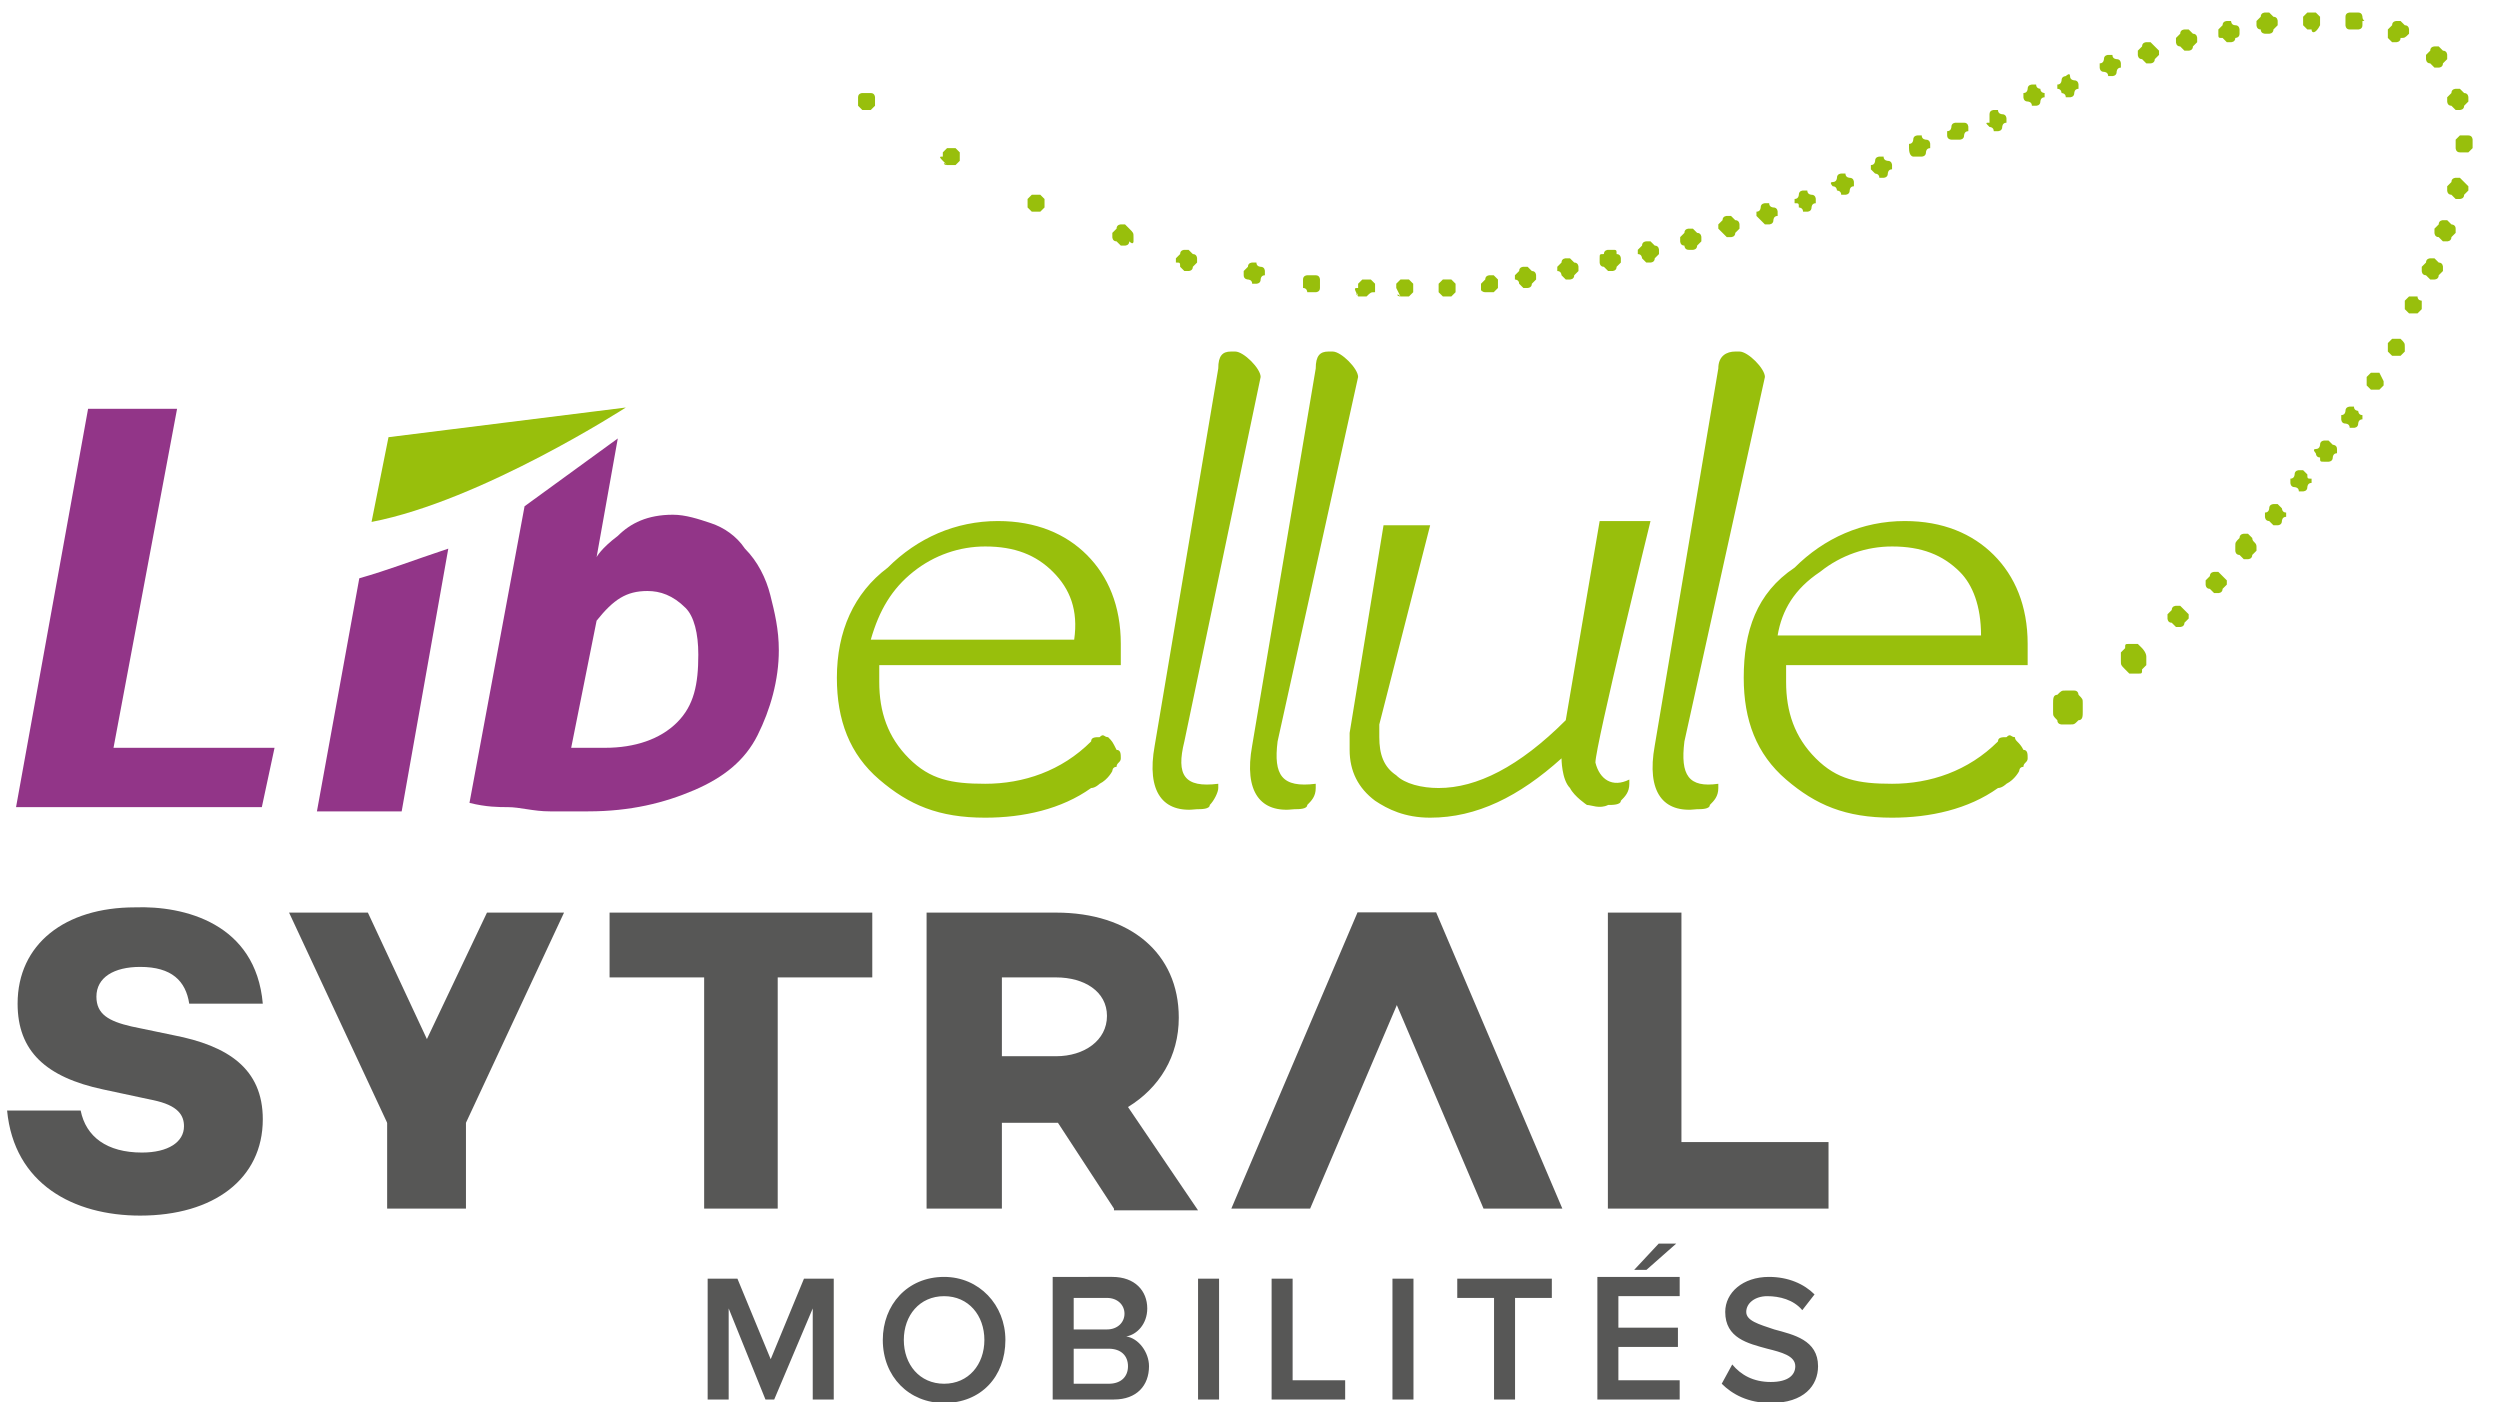 <?xml version="1.0" encoding="utf-8"?>
<!-- Generator: Adobe Illustrator 26.2.0, SVG Export Plug-In . SVG Version: 6.00 Build 0)  -->
<svg version="1.1"
	 id="svg2985" sodipodi:docname="Logo_bus_libellule_2015.svg" xmlns:cc="http://creativecommons.org/ns#" xmlns:dc="http://purl.org/dc/elements/1.1/" xmlns:inkscape="http://www.inkscape.org/namespaces/inkscape" xmlns:rdf="http://www.w3.org/1999/02/22-rdf-syntax-ns#" xmlns:sodipodi="http://sodipodi.sourceforge.net/DTD/sodipodi-0.dtd" xmlns:svg="http://www.w3.org/2000/svg"
	 xmlns="http://www.w3.org/2000/svg" xmlns:xlink="http://www.w3.org/1999/xlink" x="0px" y="0px" viewBox="0 0 1452.4 814.6"
	 style="enable-background:new 0 0 1452.4 814.6;" xml:space="preserve">
<style type="text/css">
	.st0{fill:#575756;}
	.st1{clip-path:url(#SVGID_00000156566676724873658980000009776916337184520361_);}
	.st2{fill:#923588;}
	.st3{fill:#98BF0C;}
</style>
<symbol  id="logo_sytral_mob" viewBox="-52 -14.2 104 28.3">
	<g>
		<path class="st0" d="M-6-14h1.2v6.9h-1.7l-1.9-4.6l-1.9,4.6H-12V-14h1.2v5.2l2.1-5.2h0.5L-6-8.8V-14z M-2-10.6
			c0-2.1,1.5-3.6,3.5-3.6c2.1,0,3.5,1.5,3.5,3.6C5-8.6,3.5-7,1.5-7C-0.6-7-2-8.6-2-10.6 M3.8-10.6c0-1.4-0.9-2.5-2.3-2.5
			s-2.3,1.1-2.3,2.5s0.9,2.5,2.3,2.5S3.8-9.2,3.8-10.6 M7.7-14h3.5c1.3,0,2,0.8,2,1.9c0,0.8-0.6,1.6-1.3,1.7
			c0.6,0.1,1.2,0.7,1.2,1.6c0,1-0.7,1.8-2,1.8H7.7V-14z M8.9-10v1.8h1.9c0.6,0,1-0.4,1-0.9s-0.4-0.9-1-0.9C10.8-10,8.9-10,8.9-10z
			 M8.9-13v1.9h2c0.7,0,1.1-0.4,1.1-1s-0.4-1-1.1-1h-2V-13z M16-14h1.2v6.9H16V-14z M20.2-14h4.2v1.1h-3v5.8h-1.2V-14z M27.1-14h1.2
			v6.9h-1.2V-14z M32.9-14h1.2v5.8h2.1v1.1h-5.4v-1.1h2.1V-14z M41.6-6.6l1.7,1.5h-1l-1.4-1.5H41.6z M38.8-14h4.7v1.1H40v1.9h3.4
			v1.1H40v1.8h3.5V-7h-4.7V-14z M45.9-13.1c0.6-0.6,1.5-1.1,2.8-1.1c1.9,0,2.7,1,2.7,2.1c0,1.5-1.4,1.8-2.5,2.1
			c-0.9,0.3-1.6,0.5-1.6,1s0.5,0.9,1.2,0.9s1.5-0.2,2-0.8L51.2-8c-0.6,0.6-1.5,1-2.6,1c-1.5,0-2.5-0.9-2.5-2c0-1.5,1.3-1.8,2.4-2.1
			c0.8-0.2,1.6-0.4,1.6-1c0-0.5-0.4-0.9-1.4-0.9s-1.7,0.4-2.2,1L45.9-13.1z"/>
	</g>
	<g>
		<g>
			<path class="st0" d="M-37.4,8.6h-4.2c-0.2,1.3-1,2.1-2.8,2.1c-1.5,0-2.5-0.6-2.5-1.7c0-1,0.7-1.4,2-1.7l2.4-0.5
				c3.1-0.6,5.1-1.9,5.1-4.8c0-3.4-2.8-5.5-7-5.5c-3.8,0-7.2,1.8-7.6,6h4.2c0.3-1.5,1.5-2.4,3.5-2.4c1.5,0,2.4,0.6,2.4,1.5
				c0,0.6-0.3,1.2-1.8,1.5l-2.8,0.6c-3.3,0.7-4.9,2.2-4.9,4.9c0,3.4,2.7,5.5,6.7,5.5C-41.9,14.2-37.8,13.2-37.4,8.6"/>
		</g>
		<polygon class="st0" points="-17.6,13.8 -17.6,10.1 -12.2,10.1 -12.2,-3.1 -8,-3.1 -8,10.1 -2.6,10.1 -2.6,13.8 		"/>
		<g>
			<path class="st0" d="M11.2-3.1L8,1.8l0,0H4.8v-4.9H0.5v16.9h7.4c4.2,0,7-2.3,7-6c0-2.2-1.1-4-2.9-5.1l4-5.9h-4.8V-3.1z M4.8,5.6
				h3.1c1.6,0,2.9,0.9,2.9,2.3s-1.3,2.2-2.9,2.2H4.8V5.6z"/>
		</g>
		<g>
			<polygon class="st0" points="22.4,-3.1 17.9,-3.1 25.1,13.8 29.6,13.8 			"/>
			<polygon class="st0" points="36.8,-3.1 32.3,-3.1 25.1,13.8 29.6,13.8 			"/>
		</g>
		<polygon class="st0" points="39.4,13.8 39.4,-3.1 52,-3.1 52,0.7 43.6,0.7 43.6,13.8 		"/>
		<g>
			<rect x="-30.3" y="-3.1" class="st0" width="4.5" height="6.9"/>
			<polygon class="st0" points="-25.8,1.8 -30.3,1.8 -24.6,13.8 -20.2,13.8 			"/>
			<polygon class="st0" points="-30.3,1.8 -25.8,1.8 -31.4,13.8 -35.9,13.8 			"/>
		</g>
	</g>
</symbol>
<sodipodi:namedview  bordercolor="#666666" borderopacity="1" gridtolerance="10" guidetolerance="10" id="namedview2987" inkscape:current-layer="svg2985" inkscape:cx="734.07812" inkscape:cy="161.70705" inkscape:pageopacity="0" inkscape:pageshadow="2" inkscape:window-height="744" inkscape:window-maximized="1" inkscape:window-width="1301" inkscape:window-x="65" inkscape:window-y="24" inkscape:zoom="0.40959429" objecttolerance="10" pagecolor="#ffffff" showgrid="false">
	</sodipodi:namedview>
<g>
	<g id="g3657" transform="matrix(24.619,0,0,-24.619,-1116.872,8821.964)">
		<g>
			<defs>
				<polygon id="SVGID_1_" points="45.4,325.9 104.4,325.9 104.4,358.3 45.4,358.3 45.4,325.9 				"/>
			</defs>
			<clipPath id="SVGID_00000011019887529349535570000014741145956163241601_">
				<use xlink:href="#SVGID_1_"  style="overflow:visible;"/>
			</clipPath>
			<g id="g3659" style="clip-path:url(#SVGID_00000011019887529349535570000014741145956163241601_);">
				<g id="g3665" transform="translate(63.245,344.393)">
					<path id="path3667" inkscape:connector-curvature="0" class="st2" d="M0.3-0.1C0.2,0.3,0,0.7-0.3,1c-0.2,0.3-0.5,0.5-0.8,0.6
						C-1.4,1.7-1.7,1.8-2,1.8c-0.6,0-1-0.2-1.3-0.5C-3.7,1-3.8,0.8-3.8,0.8l0.5,2.8L-5.5,2L-6.8-5c0.4-0.1,0.7-0.1,0.9-0.1
						c0.3,0,0.6-0.1,1-0.1c0.3,0,0.6,0,0.9,0c1,0,1.8,0.2,2.5,0.5C-0.8-4.4-0.3-4,0-3.4c0.3,0.6,0.5,1.3,0.5,2
						C0.5-0.9,0.4-0.5,0.3-0.1 M-1.9-3.1c-0.4-0.4-1-0.6-1.7-0.6h0c-0.3,0-0.5,0-0.7,0l-0.1,0l0.6,3C-3.4-0.2-3.1,0-2.6,0
						c0.3,0,0.6-0.1,0.9-0.4C-1.5-0.6-1.4-1-1.4-1.5C-1.4-2.2-1.5-2.7-1.9-3.1 M-9.4,0.3l-1-5.5h2l1.1,6.2C-8.2,0.7-8.7,0.5-9.4,0.3
						 M-13.7,4.3h-2.1l-1.7-9.4h5.8l0.3,1.4h-3.8L-13.7,4.3L-13.7,4.3z"/>
				</g>
				<g id="g3669" transform="translate(53.834,346.123)">
					<path id="path3671" inkscape:connector-curvature="0" class="st3" d="M0.3-0.1c2.6,0.5,6,2.7,6,2.7L0.7,1.9L0.3-0.1z"/>
				</g>
				<g id="g3673" transform="translate(77.115,351.444)">
					<path id="path3675" inkscape:connector-curvature="0" class="st3" d="M0.3-0.1c0,0,0.1,0,0.1,0c0,0,0.1,0,0.1,0
						C0.6,0,0.6,0,0.7,0c0,0,0,0.1,0,0.1c0,0,0,0.1,0,0.1c0,0-0.1,0.1-0.1,0.1c0,0-0.1,0-0.1,0c0,0-0.1,0-0.1,0c0,0-0.1-0.1-0.1-0.1
						c0,0,0-0.1,0-0.1C0.2,0.1,0.2,0.1,0.3-0.1C0.2,0,0.3,0,0.3-0.1 M1.3-0.1c0,0,0.1,0,0.1,0c0,0,0.1,0,0.1,0c0,0,0.1,0.1,0.1,0.1
						c0,0,0,0.1,0,0.1c0,0,0,0.1,0,0.1c0,0-0.1,0.1-0.1,0.1c0,0-0.1,0-0.1,0c0,0-0.1,0-0.1,0c0,0-0.1-0.1-0.1-0.1c0,0,0-0.1,0-0.1
						C1.2,0.1,1.2,0.1,1.3-0.1C1.2,0,1.2-0.1,1.3-0.1 M2.3-0.1c0,0,0.1,0,0.1,0c0,0,0.1,0,0.1,0c0,0,0.1,0.1,0.1,0.1
						c0,0,0,0.1,0,0.1c0,0,0,0.1,0,0.1c0,0-0.1,0.1-0.1,0.1c0,0-0.1,0-0.1,0c0,0-0.1,0-0.1,0c0,0-0.1-0.1-0.1-0.1c0,0,0-0.1,0-0.1
						c0,0,0-0.1,0-0.1C2.2,0,2.2,0,2.3-0.1 M6.1,0.6c0,0,0.1-0.1,0.1-0.1c0,0,0.1,0,0.1,0c0,0,0.1,0,0.1,0.1c0,0,0.1,0.1,0.1,0.1
						c0,0,0,0.1,0,0.1c0,0,0,0.1-0.1,0.1C6.4,1,6.4,1,6.3,1c0,0-0.1,0-0.1,0c0,0-0.1,0-0.1-0.1C6,0.9,6,0.9,6,0.8c0,0,0-0.1,0-0.1
						C6,0.7,6,0.6,6.1,0.6 M5.1,0.4c0,0,0.1-0.1,0.1-0.1c0,0,0.1,0,0.1,0c0,0,0.1,0,0.1,0.1c0,0,0.1,0.1,0.1,0.1c0,0,0,0.1,0,0.1
						c0,0,0,0.1-0.1,0.1c0,0-0.1,0.1-0.1,0.1c0,0-0.1,0-0.1,0c0,0-0.1,0-0.1-0.1c0,0-0.1-0.1-0.1-0.1c0,0,0-0.1,0-0.1
						C5.1,0.5,5.1,0.4,5.1,0.4 M4.1,0.2c0,0,0.1-0.1,0.1-0.1c0,0,0.1,0,0.1,0c0,0,0.1,0,0.1,0.1c0,0,0.1,0.1,0.1,0.1
						c0,0,0,0.1,0,0.1c0,0,0,0.1-0.1,0.1c0,0-0.1,0.1-0.1,0.1c0,0-0.1,0-0.1,0c0,0-0.1,0-0.1-0.1c0,0-0.1-0.1-0.1-0.1
						c0,0,0-0.1,0-0.1S4.1,0.3,4.1,0.2 M-0.9,0c0,0,0.1,0,0.1,0c0,0,0.1,0,0.1,0c0,0,0.1,0,0.1,0.1c0,0,0,0.1,0,0.1c0,0,0,0.1,0,0.1
						c0,0,0,0.1-0.1,0.1c0,0-0.1,0-0.1,0s-0.1,0-0.1,0c0,0-0.1,0-0.1-0.1c0,0,0-0.1,0-0.1c0,0,0-0.1,0-0.1C-0.9,0.1-0.9,0-0.9,0
						 M-11.4,4.3c0,0,0.1,0,0.1,0c0,0,0.1,0,0.1,0c0,0,0.1,0.1,0.1,0.1c0,0,0,0.1,0,0.1c0,0,0,0.1,0,0.1c0,0,0,0.1-0.1,0.1
						c0,0-0.1,0-0.1,0c0,0-0.1,0-0.1,0c0,0-0.1,0-0.1-0.1c0,0,0-0.1,0-0.1c0,0,0-0.1,0-0.1C-11.4,4.3-11.4,4.3-11.4,4.3 M-7.4,1.9
						c0,0,0.1,0,0.1,0c0,0,0.1,0,0.1,0c0,0,0.1,0.1,0.1,0.1c0,0,0,0.1,0,0.1c0,0,0,0.1,0,0.1c0,0-0.1,0.1-0.1,0.1c0,0-0.1,0-0.1,0
						c0,0-0.1,0-0.1,0c0,0-0.1-0.1-0.1-0.1c0,0,0-0.1,0-0.1c0,0,0-0.1,0-0.1C-7.5,2-7.5,2-7.4,1.9 M-5.1,1.5c0,0-0.1,0.1-0.1,0.1
						c0,0-0.1,0-0.1,0c0,0-0.1,0-0.1-0.1c0,0-0.1-0.1-0.1-0.1c0,0,0-0.1,0-0.1c0,0,0-0.1,0.1-0.1c0,0,0.1-0.1,0.1-0.1
						c0,0,0.1,0,0.1,0c0,0,0.1,0,0.1,0.1C-5,1.1-5,1.2-5,1.2c0,0,0,0.1,0,0.1C-5,1.4-5,1.4-5.1,1.5 M-2.3,0.3c0,0,0.1,0,0.1-0.1
						c0,0,0.1,0,0.1,0c0,0,0.1,0,0.1,0.1c0,0,0,0.1,0.1,0.1c0,0,0,0.1,0,0.1c0,0,0,0.1-0.1,0.1c0,0-0.1,0-0.1,0.1c0,0-0.1,0-0.1,0
						c0,0-0.1,0-0.1-0.1c0,0-0.1-0.1-0.1-0.1c0,0,0-0.1,0-0.1C-2.4,0.3-2.3,0.3-2.3,0.3 M-3.9,0.6c0,0,0.1-0.1,0.1-0.1
						c0,0,0.1,0,0.1,0c0,0,0.1,0,0.1,0.1c0,0,0.1,0.1,0.1,0.1c0,0,0,0.1,0,0.1c0,0,0,0.1-0.1,0.1c0,0-0.1,0.1-0.1,0.1
						c0,0-0.1,0-0.1,0c0,0-0.1,0-0.1-0.1c0,0-0.1-0.1-0.1-0.1c0,0,0-0.1,0-0.1C-3.9,0.7-3.9,0.7-3.9,0.6 M3.3,0c0,0,0.1,0,0.1,0
						c0,0,0.1,0,0.1,0c0,0,0.1,0.1,0.1,0.1c0,0,0,0.1,0,0.1c0,0,0,0.1,0,0.1c0,0-0.1,0.1-0.1,0.1c0,0-0.1,0-0.1,0c0,0-0.1,0-0.1-0.1
						c0,0-0.1-0.1-0.1-0.1c0,0,0-0.1,0-0.1c0,0,0-0.1,0-0.1C3.2,0.1,3.2,0,3.3,0 M7,0.8c0,0,0.1-0.1,0.1-0.1c0,0,0.1,0,0.1,0
						c0,0,0.1,0,0.1,0.1c0,0,0.1,0.1,0.1,0.1c0,0,0,0.1,0,0.1c0,0,0,0.1-0.1,0.1c0,0-0.1,0.1-0.1,0.1c0,0-0.1,0-0.1,0
						c0,0-0.1,0-0.1-0.1c0,0-0.1-0.1-0.1-0.1c0,0,0-0.1,0-0.1C7,0.9,7,0.8,7,0.8 M16.9,4.7c0,0,0.1,0,0.1-0.1c0,0,0.1,0,0.1,0
						c0,0,0.1,0,0.1,0.1c0,0,0,0.1,0.1,0.1c0,0,0,0.1,0,0.1c0,0,0,0.1-0.1,0.1c0,0-0.1,0-0.1,0.1s-0.1,0-0.1,0c0,0-0.1,0-0.1-0.1
						c0,0,0-0.1-0.1-0.1c0,0,0-0.1,0-0.1C16.9,4.8,16.9,4.7,16.9,4.7 M14.3,3.6c0,0,0.1,0,0.1,0c0,0,0.1,0,0.1,0c0,0,0.1,0,0.1,0.1
						c0,0,0,0.1,0.1,0.1c0,0,0,0.1,0,0.1c0,0,0,0.1-0.1,0.1c0,0-0.1,0-0.1,0c0,0-0.1,0-0.1,0c0,0-0.1,0-0.1-0.1c0,0,0-0.1-0.1-0.1
						c0,0,0-0.1,0-0.1C14.2,3.6,14.3,3.6,14.3,3.6 M25.6,5.4c0,0,0.1-0.1,0.1-0.1c0,0,0.1,0,0.1,0c0,0,0.1,0,0.1,0.1
						c0,0,0.1,0.1,0.1,0.1c0,0,0,0.1,0,0.1c0,0,0,0.1-0.1,0.1c0,0-0.1,0.1-0.1,0.1c0,0-0.1,0-0.1,0c0,0-0.1,0-0.1-0.1
						c0,0-0.1-0.1-0.1-0.1c0,0,0-0.1,0-0.1C25.5,5.5,25.5,5.4,25.6,5.4 M24.6,6c0,0,0.1-0.1,0.1-0.1c0,0,0.1,0,0.1,0
						c0,0,0.1,0,0.1,0.1C25,6,25,6,25.1,6.1c0,0,0,0.1,0,0.1c0,0,0,0.1-0.1,0.1c0,0-0.1,0.1-0.1,0.1c0,0-0.1,0-0.1,0
						c0,0-0.1,0-0.1-0.1c0,0-0.1-0.1-0.1-0.1c0,0,0-0.1,0-0.1C24.6,6.1,24.6,6,24.6,6 M26,4.5c0,0,0-0.1,0.1-0.1
						c0,0,0.1-0.1,0.1-0.1c0,0,0.1,0,0.1,0c0,0,0.1,0,0.1,0.1c0,0,0.1,0.1,0.1,0.1c0,0,0,0.1,0,0.1c0,0,0,0.1-0.1,0.1
						c0,0-0.1,0.1-0.1,0.1c0,0-0.1,0-0.1,0c0,0-0.1,0-0.1-0.1c0,0-0.1-0.1-0.1-0.1C26,4.6,26,4.5,26,4.5 M13.4,3.2c0,0,0.1,0,0.1,0
						c0,0,0.1,0,0.1,0c0,0,0.1,0,0.1,0.1c0,0,0,0.1,0.1,0.1c0,0,0,0.1,0,0.1c0,0,0,0.1-0.1,0.1c0,0-0.1,0-0.1,0.1c0,0-0.1,0-0.1,0
						c0,0-0.1,0-0.1-0.1c0,0,0-0.1-0.1-0.1c0,0,0-0.1,0-0.1C13.3,3.2,13.4,3.2,13.4,3.2 M15.2,3.9c0,0,0.1,0,0.1-0.1
						c0,0,0.1,0,0.1,0c0,0,0.1,0,0.1,0.1c0,0,0,0.1,0.1,0.1c0,0,0,0.1,0,0.1c0,0,0,0.1-0.1,0.1c0,0-0.1,0-0.1,0.1c0,0-0.1,0-0.1,0
						c0,0-0.1,0-0.1-0.1c0,0,0-0.1,0-0.1c0,0,0-0.1,0-0.1C15.1,4,15.1,4,15.2,3.9 M12.5,2.8c0,0,0.1,0,0.1-0.1c0,0,0.1,0,0.1,0
						c0,0,0.1,0,0.1,0.1c0,0,0,0.1,0.1,0.1c0,0,0,0.1,0,0.1c0,0,0,0.1-0.1,0.1c0,0-0.1,0-0.1,0.1c0,0-0.1,0-0.1,0c0,0-0.1,0-0.1-0.1
						c0,0,0-0.1-0.1-0.1c0,0,0-0.1,0-0.1C12.5,2.8,12.5,2.8,12.5,2.8 M8,1.1C8,1.1,8,1,8.1,1c0,0,0.1,0,0.1,0c0,0,0.1,0,0.1,0.1
						c0,0,0.1,0.1,0.1,0.1c0,0,0,0.1,0,0.1c0,0,0,0.1-0.1,0.1c0,0-0.1,0.1-0.1,0.1c0,0-0.1,0-0.1,0c0,0-0.1,0-0.1-0.1
						c0,0-0.1-0.1-0.1-0.1c0,0,0-0.1,0-0.1C7.9,1.2,7.9,1.1,8,1.1 M9.8,1.7c0,0,0.1-0.1,0.1-0.1c0,0,0.1,0,0.1,0c0,0,0.1,0,0.1,0.1
						c0,0,0,0.1,0.1,0.1c0,0,0,0.1,0,0.1c0,0,0,0.1-0.1,0.1c0,0-0.1,0-0.1,0.1c0,0-0.1,0-0.1,0c0,0-0.1,0-0.1-0.1c0,0,0-0.1-0.1-0.1
						c0,0,0-0.1,0-0.1C9.7,1.8,9.8,1.7,9.8,1.7 M8.9,1.4c0,0,0.1-0.1,0.1-0.1c0,0,0.1,0,0.1,0c0,0,0.1,0,0.1,0.1
						c0,0,0.1,0.1,0.1,0.1c0,0,0,0.1,0,0.1c0,0,0,0.1-0.1,0.1c0,0-0.1,0.1-0.1,0.1c0,0-0.1,0-0.1,0c0,0-0.1,0-0.1-0.1
						c0,0-0.1-0.1-0.1-0.1c0,0,0-0.1,0-0.1C8.8,1.5,8.9,1.4,8.9,1.4 M11.6,2.4c0,0,0.1,0,0.1-0.1c0,0,0.1,0,0.1,0c0,0,0.1,0,0.1,0.1
						c0,0,0,0.1,0.1,0.1c0,0,0,0.1,0,0.1c0,0,0,0.1-0.1,0.1c0,0-0.1,0-0.1,0.1c0,0-0.1,0-0.1,0c0,0-0.1,0-0.1-0.1c0,0,0-0.1-0.1-0.1
						s0-0.1,0-0.1C11.6,2.5,11.6,2.4,11.6,2.4 M10.7,2c0,0,0.1,0,0.1-0.1c0,0,0.1,0,0.1,0c0,0,0.1,0,0.1,0.1c0,0,0,0.1,0.1,0.1
						c0,0,0,0.1,0,0.1c0,0,0,0.1-0.1,0.1c0,0-0.1,0-0.1,0.1c0,0-0.1,0-0.1,0c0,0-0.1,0-0.1-0.1c0,0,0-0.1-0.1-0.1c0,0,0-0.1,0-0.1
						C10.7,2.1,10.7,2.1,10.7,2 M-9.4,3c0,0,0.1,0,0.1,0c0,0,0.1,0,0.1,0c0,0,0.1,0.1,0.1,0.1c0,0,0,0.1,0,0.1c0,0,0,0.1,0,0.1
						c0,0-0.1,0.1-0.1,0.1c0,0-0.1,0-0.1,0c0,0-0.1,0-0.1,0c0,0-0.1-0.1-0.1-0.1c0,0,0-0.1,0-0.1C-9.6,3.2-9.6,3.2-9.4,3
						C-9.5,3.1-9.5,3-9.4,3 M23.3-3.6c0,0-0.1,0.1-0.1,0.1c0,0-0.1,0-0.1,0c0,0-0.1,0-0.1-0.1c0,0,0-0.1-0.1-0.1s0-0.1,0-0.1
						c0,0,0-0.1,0.1-0.1C23-4,23-4,23.1-4c0,0,0.1,0,0.1,0c0,0,0.1,0,0.1,0.1c0,0,0,0.1,0.1,0.1c0,0,0,0.1,0,0.1
						C23.4-3.6,23.3-3.6,23.3-3.6 M-3.8-10.6L-2-2c0,0.2-0.4,0.6-0.6,0.6l-0.1,0c-0.2,0-0.3-0.1-0.3-0.4l-1.5-8.9
						c-0.2-1.1,0.2-1.6,1-1.5c0.1,0,0.3,0,0.3,0.1C-3.1-12-3-11.8-3-11.7l0,0.1C-3.8-11.7-4-11.4-3.8-10.6 M24,6.5
						c0,0,0,0.1-0.1,0.1c0,0-0.1,0-0.1,0s-0.1,0-0.1,0c0,0-0.1,0-0.1-0.1c0,0,0-0.1,0-0.1c0-0.1,0-0.1,0-0.1c0,0,0-0.1,0.1-0.1
						c0,0,0.1,0,0.1,0c0,0,0.1,0,0.1,0c0,0,0.1,0,0.1,0.1c0,0,0,0.1,0,0.1C24.1,6.4,24,6.4,24,6.5 M23,6.3c0,0,0,0.1,0,0.1
						c0,0,0,0.1,0,0.1c0,0-0.1,0.1-0.1,0.1c0,0-0.1,0-0.1,0c0,0-0.1,0-0.1,0c0,0-0.1-0.1-0.1-0.1c0,0,0-0.1,0-0.1c0,0,0-0.1,0-0.1
						c0,0,0.1-0.1,0.1-0.1c0,0,0.1,0,0.1,0C22.8,6.1,22.9,6.1,23,6.3C23,6.2,23,6.2,23,6.3 M22.7-4.3c0,0-0.1,0.1-0.1,0.1
						c0,0-0.1,0-0.1,0c0,0-0.1,0-0.1-0.1c0,0,0-0.1-0.1-0.1c0,0,0-0.1,0-0.1c0,0,0-0.1,0.1-0.1c0,0,0.1,0,0.1-0.1c0,0,0.1,0,0.1,0
						c0,0,0.1,0,0.1,0.1c0,0,0,0.1,0.1,0.1c0,0,0,0.1,0,0.1C22.7-4.4,22.7-4.4,22.7-4.3 M21.7,6.1c0,0,0.1,0,0.1,0
						c0,0,0.1,0,0.1,0.1c0,0,0.1,0.1,0.1,0.1c0,0,0,0.1,0,0.1c0,0,0,0.1-0.1,0.1c0,0-0.1,0.1-0.1,0.1c0,0-0.1,0-0.1,0
						c0,0-0.1,0-0.1-0.1c0,0-0.1-0.1-0.1-0.1c0,0,0-0.1,0-0.1c0,0,0-0.1,0.1-0.1C21.6,6.1,21.7,6.1,21.7,6.1 M22.1-5.1
						c0,0-0.1,0.1-0.1,0.1c0,0-0.1,0-0.1,0c0,0-0.1,0-0.1-0.1c0,0,0-0.1-0.1-0.1c0,0,0-0.1,0-0.1c0,0,0-0.1,0.1-0.1
						c0,0,0.1-0.1,0.1-0.1c0,0,0.1,0,0.1,0c0,0,0.1,0,0.1,0.1c0,0,0,0.1,0.1,0.1c0,0,0,0.1,0,0.1C22.1-5.2,22.1-5.1,22.1-5.1
						 M26.4,2.6c0,0-0.1,0.1-0.1,0.1c0,0-0.1,0-0.1,0c0,0-0.1,0-0.1-0.1c0,0-0.1-0.1-0.1-0.1c0,0,0-0.1,0-0.1c0,0,0-0.1,0.1-0.1
						c0,0,0.1-0.1,0.1-0.1c0,0,0.1,0,0.1,0c0,0,0.1,0,0.1,0.1c0,0,0.1,0.1,0.1,0.1c0,0,0,0.1,0,0.1C26.4,2.6,26.4,2.6,26.4,2.6
						 M21.4-5.8c0,0-0.1,0.1-0.1,0.1c0,0-0.1,0-0.1,0c0,0-0.1,0-0.1-0.1C21-5.9,21-5.9,21-6c0,0,0-0.1,0-0.1c0,0,0-0.1,0.1-0.1
						c0,0,0.1-0.1,0.1-0.1c0,0,0.1,0,0.1,0c0,0,0.1,0,0.1,0.1c0,0,0.1,0.1,0.1,0.1c0,0,0,0.1,0,0.1C21.5-5.9,21.4-5.9,21.4-5.8
						 M26.6,3.6c0,0,0,0.1-0.1,0.1s-0.1,0-0.1,0c-0.1,0-0.1,0-0.1,0c0,0-0.1-0.1-0.1-0.1c0,0,0-0.1,0-0.1c0,0,0-0.1,0-0.1
						s0-0.1,0.1-0.1c0,0,0.1,0,0.1,0c0,0,0.1,0,0.1,0c0,0,0.1,0.1,0.1,0.1c0,0,0,0.1,0,0.1C26.6,3.5,26.6,3.5,26.6,3.6 M26.1,1.6
						c0,0-0.1,0.1-0.1,0.1c0,0-0.1,0-0.1,0c0,0-0.1,0-0.1-0.1c0,0-0.1-0.1-0.1-0.1c0,0,0-0.1,0-0.1c0,0,0-0.1,0.1-0.1
						c0,0,0.1-0.1,0.1-0.1c0,0,0.1,0,0.1,0c0,0,0.1,0,0.1,0.1c0,0,0.1,0.1,0.1,0.1c0,0,0,0.1,0,0.1C26.2,1.6,26.1,1.6,26.1,1.6
						 M25.7,0.8c0,0-0.1,0-0.1,0c0,0-0.1,0-0.1-0.1c0,0-0.1-0.1-0.1-0.1c0,0,0-0.1,0-0.1c0,0,0-0.1,0.1-0.1c0,0,0.1-0.1,0.1-0.1
						c0,0,0.1,0,0.1,0c0,0,0.1,0,0.1,0.1c0,0,0.1,0.1,0.1,0.1c0,0,0,0.1,0,0.1c0,0,0,0.1-0.1,0.1C25.8,0.7,25.7,0.8,25.7,0.8
						 M24.4-1.9c0,0-0.1,0-0.1,0c0,0-0.1,0-0.1,0c0,0-0.1-0.1-0.1-0.1c0,0,0-0.1,0-0.1c0,0,0-0.1,0-0.1c0,0,0.1-0.1,0.1-0.1
						c0,0,0.1,0,0.1,0c0,0,0.1,0,0.1,0c0,0,0.1,0.1,0.1,0.1c0,0,0,0.1,0,0.1C24.5-2.1,24.5-2.1,24.4-1.9C24.5-2,24.4-1.9,24.4-1.9
						 M24.9-1.1c0,0-0.1,0-0.1,0c0,0-0.1,0-0.1,0c0,0-0.1-0.1-0.1-0.1c0,0,0-0.1,0-0.1c0,0,0-0.1,0-0.1c0,0,0.1-0.1,0.1-0.1
						c0,0,0.1,0,0.1,0c0,0,0.1,0,0.1,0c0,0,0.1,0.1,0.1,0.1c0,0,0,0.1,0,0.1C25-1.2,25-1.2,24.9-1.1C24.9-1.1,24.9-1.1,24.9-1.1
						 M25.3-0.1c0,0-0.1,0-0.1,0s-0.1,0-0.1,0c0,0-0.1-0.1-0.1-0.1c0,0,0-0.1,0-0.1c0,0,0-0.1,0-0.1c0,0,0.1-0.1,0.1-0.1
						c0,0,0.1,0,0.1,0c0,0,0.1,0,0.1,0c0,0,0.1,0.1,0.1,0.1c0,0,0,0.1,0,0.1c0,0.1,0,0.1,0,0.1C25.4-0.2,25.3-0.2,25.3-0.1
						 M23.9-2.8c0,0-0.1,0-0.1,0.1c0,0-0.1,0-0.1,0c0,0-0.1,0-0.1-0.1c0,0,0-0.1-0.1-0.1c0,0,0-0.1,0-0.1c0,0,0-0.1,0.1-0.1
						c0,0,0.1,0,0.1-0.1c0,0,0.1,0,0.1,0c0,0,0.1,0,0.1,0.1c0,0,0,0.1,0.1,0.1c0,0,0,0.1,0,0.1C23.9-2.9,23.9-2.8,23.9-2.8
						 M15.8-10.5c-0.1,0-0.1,0.1-0.2,0c-0.1,0-0.2,0-0.2-0.1c0,0,0,0,0,0c-0.7-0.7-1.6-1-2.5-1c-0.8,0-1.3,0.1-1.8,0.6
						c-0.5,0.5-0.7,1.1-0.7,1.8c0,0.1,0,0.3,0,0.4h5.7c0,0.2,0,0.4,0,0.5c0,0.9-0.3,1.6-0.8,2.1c-0.5,0.5-1.2,0.8-2.1,0.8
						c-1,0-1.9-0.4-2.6-1.1C9.7-7.1,9.4-8,9.4-9.1c0-1,0.3-1.8,1-2.4c0.7-0.6,1.4-0.9,2.5-0.9c0.9,0,1.8,0.2,2.5,0.7
						c0.1,0,0.2,0.1,0.2,0.1c0.2,0.1,0.3,0.3,0.3,0.3v0c0,0,0,0.1,0.1,0.1c0,0.1,0.1,0.1,0.1,0.2c0,0.1,0,0.2-0.1,0.2
						C15.9-10.6,15.8-10.6,15.8-10.5 M11.2-6.6c0.5,0.4,1.1,0.6,1.7,0.6c0.7,0,1.2-0.2,1.6-0.6C14.8-6.9,15-7.4,15-8.1h-4.8
						C10.3-7.5,10.6-7,11.2-6.6 M8-10.6L9.9-2c0,0.2-0.4,0.6-0.6,0.6l-0.1,0C9-1.4,8.8-1.5,8.8-1.8l-1.5-8.9c-0.2-1.1,0.2-1.6,1-1.5
						c0.1,0,0.3,0,0.3,0.1c0.1,0.1,0.2,0.2,0.2,0.4l0,0.1C8.1-11.7,7.9-11.4,8-10.6 M16.4,4.8c0,0-0.1,0-0.1,0.1c0,0-0.1,0-0.1,0
						c0,0-0.1,0-0.1-0.1c0,0,0-0.1-0.1-0.1c0,0,0-0.1,0-0.1s0-0.1,0.1-0.1c0,0,0.1,0,0.1-0.1c0,0,0.1,0,0.1,0s0.1,0,0.1,0.1
						c0,0,0,0.1,0.1,0.1c0,0,0,0.1,0,0.1C16.5,4.7,16.4,4.7,16.4,4.8 M-1.6-10.6L0.3-2c0,0.2-0.4,0.6-0.6,0.6l-0.1,0
						c-0.2,0-0.3-0.1-0.3-0.4l-1.5-8.9c-0.2-1.1,0.2-1.6,1-1.5c0.1,0,0.3,0,0.3,0.1c0.1,0.1,0.2,0.2,0.2,0.4l0,0.1
						C-1.5-11.7-1.7-11.4-1.6-10.6 M5.9-11.1c0,0.4,1.3,5.7,1.3,5.7H6l-0.8-4.7c-1.1-1.1-2.1-1.6-3-1.6c-0.4,0-0.8,0.1-1,0.3
						c-0.3,0.2-0.4,0.5-0.4,0.9c0,0.1,0,0.2,0,0.3L2-5.5H0.9l-0.8-4.9c0-0.1,0-0.2,0-0.4c0-0.5,0.2-0.9,0.6-1.2
						C1-12.2,1.4-12.4,2-12.4c1.1,0,2.1,0.5,3.1,1.4l0,0v0c0,0,0-0.5,0.2-0.7c0.1-0.2,0.4-0.4,0.4-0.4c0.1,0,0.3-0.1,0.5,0
						c0.1,0,0.3,0,0.3,0.1c0.1,0.1,0.2,0.2,0.2,0.4l0,0.1C6.3-11.7,6-11.5,5.9-11.1 M17.2-9.4c-0.1,0-0.1,0-0.2,0
						c-0.1,0-0.1,0-0.2-0.1c-0.1,0-0.1-0.1-0.1-0.2c0-0.1,0-0.1,0-0.2c0-0.1,0-0.1,0.1-0.2c0-0.1,0.1-0.1,0.1-0.1c0.1,0,0.1,0,0.2,0
						c0.1,0,0.1,0,0.2,0.1c0.1,0,0.1,0.1,0.1,0.2c0,0.1,0,0.1,0,0.2c0,0.1,0,0.1-0.1,0.2C17.3-9.5,17.3-9.4,17.2-9.4 M21.1,6.1
						c0,0,0,0.1,0,0.1c0,0,0,0.1-0.1,0.1s-0.1,0.1-0.1,0.1c0,0-0.1,0-0.1,0c0,0-0.1,0-0.1-0.1c0,0-0.1-0.1-0.1-0.1c0,0,0-0.1,0-0.1
						c0-0.1,0-0.1,0.1-0.1c0,0,0.1-0.1,0.1-0.1c0,0,0.1,0,0.1,0c0,0,0.1,0,0.1,0.1C21,6,21.1,6,21.1,6.1 M20,6.1
						c0,0-0.1,0.1-0.1,0.1c0,0-0.1,0-0.1,0c0,0-0.1,0-0.1-0.1c0,0-0.1-0.1-0.1-0.1c0,0,0-0.1,0-0.1c0,0,0-0.1,0.1-0.1
						c0,0,0.1-0.1,0.1-0.1c0,0,0.1,0,0.1,0c0,0,0.1,0,0.1,0.1c0,0,0.1,0.1,0.1,0.1c0,0,0,0.1,0,0.1C20.1,6,20.1,6.1,20,6.1
						 M20.7-6.7c0,0-0.1,0.1-0.1,0.1c0,0-0.1,0-0.1,0c0,0-0.1,0-0.1-0.1c0,0-0.1-0.1-0.1-0.1c0,0,0-0.1,0-0.1c0,0,0-0.1,0.1-0.1
						c0,0,0.1-0.1,0.1-0.1c0,0,0.1,0,0.1,0c0,0,0.1,0,0.1,0.1c0,0,0.1,0.1,0.1,0.1c0,0,0,0.1,0,0.1C20.7-6.7,20.7-6.7,20.7-6.7
						 M19.8-7.5c0,0-0.1,0.1-0.1,0.1c0,0-0.1,0-0.1,0c0,0-0.1,0-0.1-0.1c0,0-0.1-0.1-0.1-0.1c0,0,0-0.1,0-0.1s0-0.1,0.1-0.1
						c0,0,0.1-0.1,0.1-0.1c0,0,0.1,0,0.1,0c0,0,0.1,0,0.1,0.1c0,0,0.1,0.1,0.1,0.1c0,0,0,0.1,0,0.1C19.9-7.6,19.8-7.5,19.8-7.5
						 M19.1,5.8c0,0-0.1,0.1-0.1,0.1c0,0-0.1,0-0.1,0c0,0-0.1,0-0.1-0.1c0,0-0.1-0.1-0.1-0.1c0,0,0-0.1,0-0.1c0,0,0-0.1,0.1-0.1
						c0,0,0.1-0.1,0.1-0.1c0,0,0.1,0,0.1,0c0,0,0.1,0,0.1,0.1c0,0,0.1,0.1,0.1,0.1c0,0,0,0.1,0,0.1C19.2,5.7,19.1,5.8,19.1,5.8
						 M18.3,5.4c0,0,0,0.1-0.1,0.1c0,0-0.1,0-0.1,0.1c0,0-0.1,0-0.1,0c0,0-0.1,0-0.1-0.1c0,0,0-0.1-0.1-0.1c0,0,0-0.1,0-0.1
						c0,0,0-0.1,0.1-0.1c0,0,0.1,0,0.1-0.1c0,0,0.1,0,0.1,0c0,0,0.1,0,0.1,0.1c0,0,0,0.1,0.1,0.1C18.3,5.3,18.3,5.3,18.3,5.4
						 M18.8-8.4c0,0-0.1,0.1-0.1,0.1c-0.1,0-0.1,0-0.2,0c-0.1,0-0.1,0-0.1-0.1c0,0-0.1-0.1-0.1-0.1c0-0.1,0-0.1,0-0.2
						c0-0.1,0-0.1,0.1-0.2s0.1-0.1,0.1-0.1c0.1,0,0.1,0,0.2,0c0.1,0,0.1,0,0.1,0.1c0,0,0.1,0.1,0.1,0.1c0,0.1,0,0.1,0,0.2
						S18.8-8.4,18.8-8.4 M-5.6-10.5c-0.1,0-0.1,0.1-0.2,0c-0.1,0-0.2,0-0.2-0.1c0,0,0,0,0,0c-0.7-0.7-1.6-1-2.5-1
						c-0.8,0-1.3,0.1-1.8,0.6c-0.5,0.5-0.7,1.1-0.7,1.8c0,0.1,0,0.3,0,0.4h5.7c0,0.2,0,0.4,0,0.5c0,0.9-0.3,1.6-0.8,2.1
						c-0.5,0.5-1.2,0.8-2.1,0.8c-1,0-1.9-0.4-2.6-1.1C-11.6-7.1-12-8-12-9.1c0-1,0.3-1.8,1-2.4c0.7-0.6,1.4-0.9,2.5-0.9
						c0.9,0,1.8,0.2,2.5,0.7c0.1,0,0.2,0.1,0.2,0.1c0.2,0.1,0.3,0.3,0.3,0.3v0c0,0,0,0.1,0.1,0.1c0,0.1,0.1,0.1,0.1,0.2
						c0,0.1,0,0.2-0.1,0.2C-5.5-10.6-5.5-10.6-5.6-10.5 M-10.2-6.6c0.5,0.4,1.1,0.6,1.7,0.6c0.7,0,1.2-0.2,1.6-0.6
						c0.4-0.4,0.6-0.9,0.5-1.6h-4.8C-11-7.5-10.7-7-10.2-6.6"/>
				</g>
			</g>
		</g>
	</g>
	<g>
		<defs>
			<rect id="SVGID_00000075158742561855634540000010836832666611489939_" x="4.1" y="526.7" width="1058.2" height="288"/>
		</defs>
		<clipPath id="SVGID_00000044878762961381218410000012646642041626523064_">
			<use xlink:href="#SVGID_00000075158742561855634540000010836832666611489939_"  style="overflow:visible;"/>
		</clipPath>
		<g style="clip-path:url(#SVGID_00000044878762961381218410000012646642041626523064_);">
			
				<use xlink:href="#logo_sytral_mob"  width="104" height="28.3" id="XMLID_00000053509204023782041390000010887631808864137357_" x="-52" y="-14.2" transform="matrix(10.175 0 0 -10.175 533.22 670.605)" style="overflow:visible;"/>
		</g>
	</g>
</g>
</svg>
